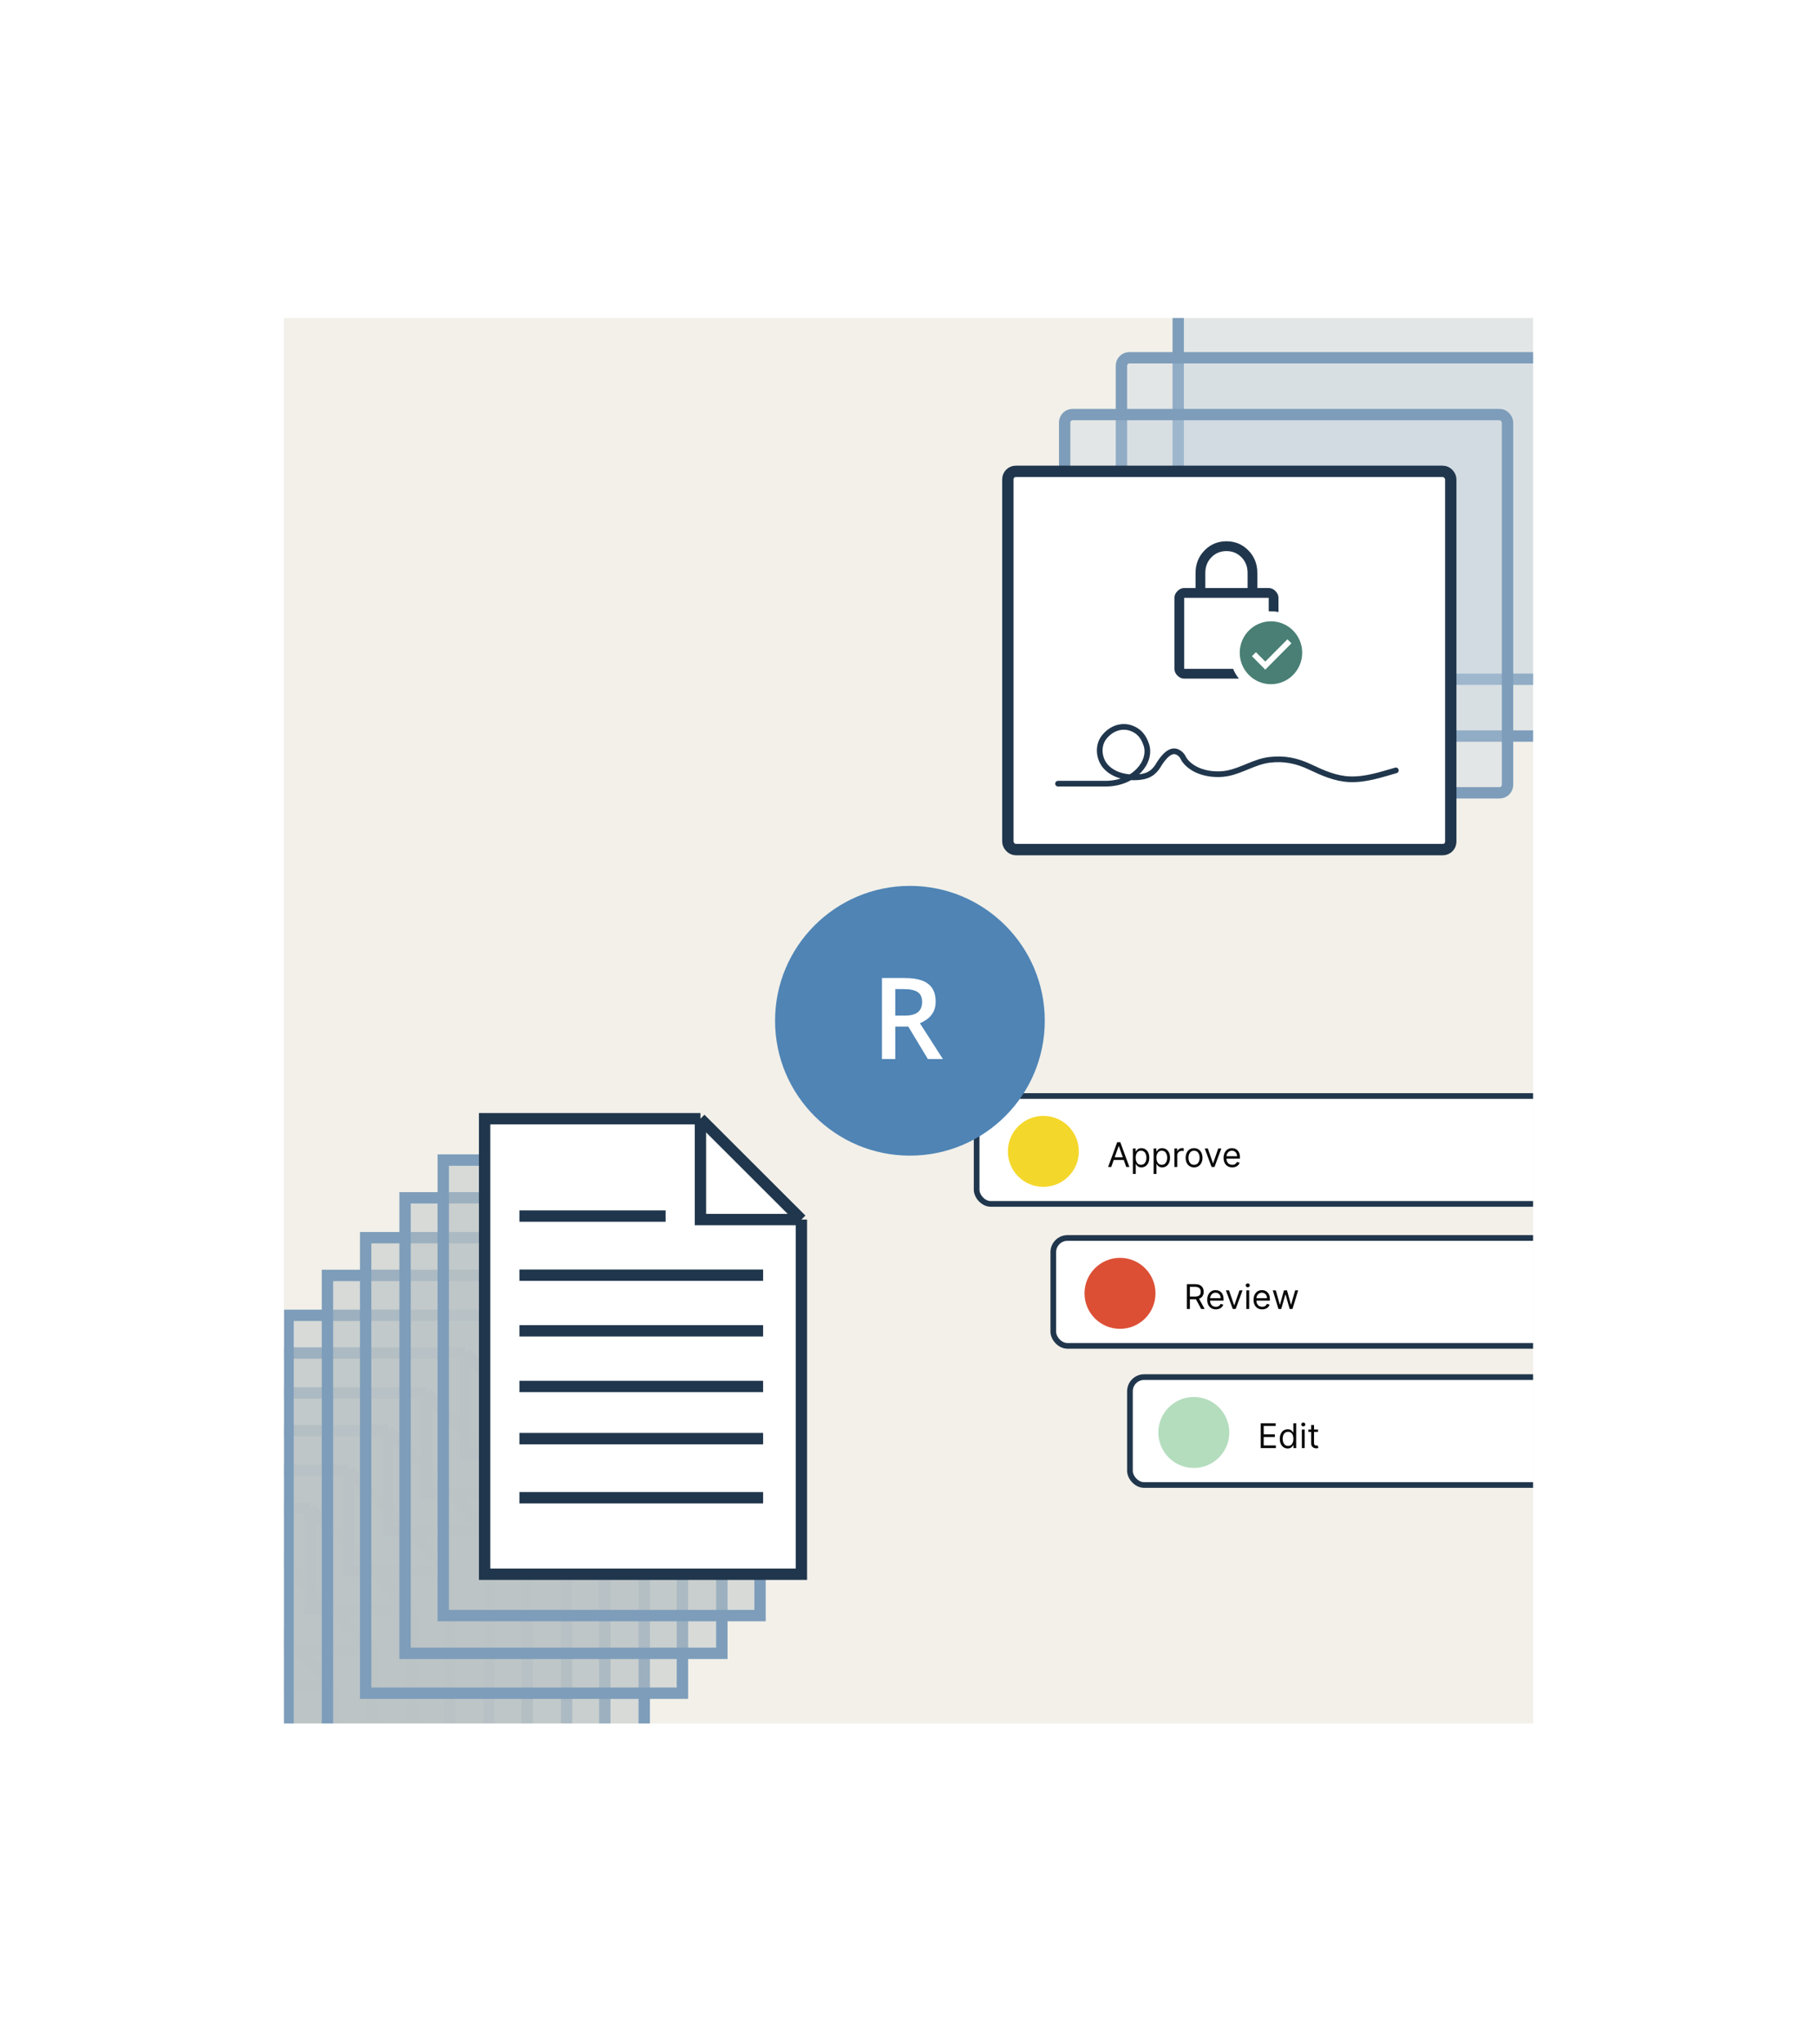 <?xml version="1.0" encoding="utf-8"?>
<svg xmlns="http://www.w3.org/2000/svg" width="640" height="720" viewBox="0 0 640 720" fill="none">
<g clip-path="url(#clip0_3300_95955)">
<rect width="440" height="495" transform="translate(100 112)" fill="#F2F0E9"/>
<g filter="url(#filter0_b_3300_95955)">
<path d="M6 718.956V558.528H82.02L117.578 594.043V718.956H6Z" fill="#BCC4C7" fill-opacity="0.5"/>
<path d="M117.578 594.043V718.956H6V558.528H82.02M117.578 594.043L82.02 558.528M117.578 594.043H82.02V558.528" stroke="#7D9DBA" stroke-width="4"/>
</g>
<g filter="url(#filter1_b_3300_95955)">
<path d="M19.451 705.672V545.244H95.471L131.029 580.759V705.672H19.451Z" fill="#BCC4C7" fill-opacity="0.5"/>
<path d="M131.029 580.759V705.672H19.451V545.244H95.471M131.029 580.759L95.471 545.244M131.029 580.759H95.471V545.244" stroke="#7D9DBA" stroke-width="4"/>
</g>
<g filter="url(#filter2_b_3300_95955)">
<path d="M33.335 691.62V531.192H109.355L144.913 566.707V691.62H33.335Z" fill="#BCC4C7" fill-opacity="0.5"/>
<path d="M144.913 566.707V691.62H33.335V531.192H109.355M144.913 566.707L109.355 531.192M144.913 566.707H109.355V531.192" stroke="#7D9DBA" stroke-width="4"/>
</g>
<g filter="url(#filter3_b_3300_95955)">
<path d="M46.787 678.337V517.909H122.807L158.365 553.424V678.337H46.787Z" fill="#BCC4C7" fill-opacity="0.5"/>
<path d="M158.365 553.424V678.337H46.787V517.909H122.807M158.365 553.424L122.807 517.909M158.365 553.424H122.807V517.909" stroke="#7D9DBA" stroke-width="4"/>
</g>
<g filter="url(#filter4_b_3300_95955)">
<path d="M60.671 664.285V503.857H136.691L172.249 539.372V664.285H60.671Z" fill="#BCC4C7" fill-opacity="0.5"/>
<path d="M172.249 539.372V664.285H60.671V503.857H136.691M172.249 539.372L136.691 503.857M172.249 539.372H136.691V503.857" stroke="#7D9DBA" stroke-width="4"/>
</g>
<g filter="url(#filter5_b_3300_95955)">
<path d="M74.122 651.001V490.573H150.142L185.7 526.088V651.001H74.122Z" fill="#BCC4C7" fill-opacity="0.5"/>
<path d="M185.7 526.088V651.001H74.122V490.573H150.142M185.7 526.088L150.142 490.573M185.7 526.088H150.142V490.573" stroke="#7D9DBA" stroke-width="4"/>
</g>
<g filter="url(#filter6_b_3300_95955)">
<path d="M88.006 636.95V476.522H164.026L199.584 512.037V636.95H88.006Z" fill="#BCC4C7" fill-opacity="0.5"/>
<path d="M199.584 512.037V636.95H88.006V476.522H164.026M199.584 512.037L164.026 476.522M199.584 512.037H164.026V476.522" stroke="#7D9DBA" stroke-width="4"/>
</g>
<g filter="url(#filter7_b_3300_95955)">
<path d="M101.457 623.666V463.238H177.477L213.035 498.753V623.666H101.457Z" fill="#BCC4C7" fill-opacity="0.5"/>
<path d="M213.035 498.753V623.666H101.457V463.238H177.477M213.035 498.753L177.477 463.238M213.035 498.753H177.477V463.238" stroke="#7D9DBA" stroke-width="4"/>
</g>
<g filter="url(#filter8_b_3300_95955)">
<path d="M115.341 609.614V449.187H191.361L226.919 484.701V609.614H115.341Z" fill="#BCC4C7" fill-opacity="0.5"/>
<path d="M226.919 484.701V609.614H115.341V449.187H191.361M226.919 484.701L191.361 449.187M226.919 484.701H191.361V449.187" stroke="#7D9DBA" stroke-width="4"/>
</g>
<g filter="url(#filter9_b_3300_95955)">
<path d="M128.793 596.331V435.903H204.813L240.371 471.418V596.331H128.793Z" fill="#BCC4C7" fill-opacity="0.5"/>
<path d="M240.371 471.418V596.331H128.793V435.903H204.813M240.371 471.418L204.813 435.903M240.371 471.418H204.813V435.903" stroke="#7D9DBA" stroke-width="4"/>
</g>
<g filter="url(#filter10_b_3300_95955)">
<path d="M142.677 582.279V421.852H218.697L254.255 457.366V582.279H142.677Z" fill="#BCC4C7" fill-opacity="0.5"/>
<path d="M254.255 457.366V582.279H142.677V421.852H218.697M254.255 457.366L218.697 421.852M254.255 457.366H218.697V421.852" stroke="#7D9DBA" stroke-width="4"/>
</g>
<g filter="url(#filter11_b_3300_95955)">
<path d="M156.128 568.995V408.567H232.148L267.706 444.082V568.995H156.128Z" fill="#BCC4C7" fill-opacity="0.5"/>
<path d="M267.706 444.082V568.995H156.128V408.567H232.148M267.706 444.082L232.148 408.567M267.706 444.082H232.148V408.567" stroke="#7D9DBA" stroke-width="4"/>
</g>
<path d="M170.695 554.428V394H246.715L282.273 429.515V554.428H170.695Z" fill="white"/>
<path d="M282.273 429.515V554.428H170.695V394H246.715M282.273 429.515L246.715 394M282.273 429.515H246.715V394M182.957 449.109H268.786M182.957 428.29H234.454M182.957 468.703H268.786M182.957 488.297H268.786M182.957 506.667H268.786M182.957 527.486H268.786" stroke="#20364C" stroke-width="4"/>
<rect x="415" y="106" width="156" height="133.221" rx="2.8" fill="#C0CFDE" fill-opacity="0.3" stroke="#7D9DBA" stroke-width="4"/>
<rect x="395" y="126" width="156" height="133.221" rx="2.8" fill="#C0CFDE" fill-opacity="0.3" stroke="#7D9DBA" stroke-width="4"/>
<rect x="375" y="146" width="156" height="133.221" rx="2.8" fill="#C0CFDE" fill-opacity="0.3" stroke="#7D9DBA" stroke-width="4"/>
<rect x="355" y="166" width="156" height="133.221" rx="2.8" fill="white" stroke="#20364C" stroke-width="4"/>
<path d="M424.549 207.102H439.434V201.746C439.434 199.558 438.719 197.734 437.287 196.275C435.856 194.816 434.091 194.086 431.992 194.086C429.892 194.086 428.127 194.816 426.696 196.275C425.264 197.734 424.549 199.558 424.549 201.746V207.102ZM436.4 239.008H417.106C416.228 239.008 415.436 238.653 414.73 237.943C414.024 237.233 413.671 236.436 413.671 235.553V210.558C413.671 209.675 414.024 208.878 414.73 208.168C415.436 207.457 416.228 207.102 417.106 207.102H421.114V201.746C421.114 198.636 422.163 196.006 424.263 193.856C426.362 191.706 428.938 190.631 431.992 190.631C435.045 190.631 437.621 191.706 439.721 193.856C441.82 196.006 442.869 198.636 442.869 201.746V207.102H446.877C447.755 207.102 448.547 207.457 449.253 208.168C449.959 208.878 450.312 209.675 450.312 210.558V215.568C449.816 215.453 449.301 215.376 448.766 215.338C448.232 215.3 447.602 215.28 446.877 215.28V210.558H417.106V235.553H434.339C434.606 236.205 434.892 236.791 435.198 237.309C435.503 237.828 435.904 238.394 436.4 239.008Z" fill="#20364C"/>
<ellipse cx="447.671" cy="229.892" rx="11" ry="11.074" fill="#497F74"/>
<path d="M441.671 230.396L445.671 234.423L454.171 225.866" stroke="white" stroke-width="2"/>
<path d="M372.664 276C379.884 276 382.239 276 389.37 276C399.74 276 405.701 268.155 403.772 262.331C402.801 259.398 401.209 257.421 398.396 256.436C394.893 255.209 391.141 256.651 388.786 259.792C386.508 262.831 387.043 267.515 389.728 270.251C392.53 273.107 396.877 274.022 400.72 273.737C403.857 273.505 405.922 272.628 407.683 270.037C411.453 263.663 413.831 264.218 415.294 265.184C416.446 265.945 416.892 267.155 416.942 267.239C417.561 268.261 418.349 269.048 419.304 269.777C422.833 272.47 428.22 273.173 432.473 272.33C437.518 271.331 441.957 268.252 447.078 267.621C452.295 266.978 456.722 267.883 461.467 270.129C465.856 272.206 470.372 274.239 475.33 274.44C480.982 274.67 486.31 272.856 491.664 271.321" stroke="#20364C" stroke-width="2" stroke-linecap="round"/>
<rect x="344" y="386" width="274" height="38" rx="5" fill="white" stroke="#20364C" stroke-width="2"/>
<circle cx="367.5" cy="405.5" r="12.5" fill="#F4D72B"/>
<path d="M391.415 411H390.307L393.511 402.273H394.602L397.807 411H396.699L394.091 403.653H394.023L391.415 411ZM391.824 407.591H396.29V408.528H391.824V407.591ZM399.03 413.455V404.455H400.001V405.494H400.121C400.195 405.381 400.297 405.236 400.428 405.06C400.561 404.881 400.751 404.722 400.999 404.582C401.249 404.44 401.587 404.369 402.013 404.369C402.564 404.369 403.05 404.507 403.47 404.783C403.891 405.058 404.219 405.449 404.455 405.955C404.69 406.46 404.808 407.057 404.808 407.744C404.808 408.438 404.69 409.038 404.455 409.547C404.219 410.053 403.892 410.445 403.474 410.723C403.057 410.999 402.575 411.136 402.03 411.136C401.609 411.136 401.273 411.067 401.02 410.928C400.767 410.786 400.572 410.625 400.436 410.446C400.3 410.264 400.195 410.114 400.121 409.994H400.036V413.455H399.03ZM400.018 407.727C400.018 408.222 400.091 408.658 400.236 409.036C400.381 409.411 400.592 409.705 400.871 409.918C401.149 410.128 401.49 410.233 401.893 410.233C402.314 410.233 402.665 410.122 402.946 409.901C403.23 409.676 403.443 409.375 403.585 408.997C403.73 408.616 403.803 408.193 403.803 407.727C403.803 407.267 403.732 406.852 403.589 406.483C403.45 406.111 403.239 405.817 402.955 405.601C402.673 405.382 402.32 405.273 401.893 405.273C401.484 405.273 401.141 405.376 400.862 405.584C400.584 405.788 400.374 406.075 400.232 406.445C400.089 406.811 400.018 407.239 400.018 407.727ZM406.342 413.455V404.455H407.314V405.494H407.433C407.507 405.381 407.609 405.236 407.74 405.06C407.874 404.881 408.064 404.722 408.311 404.582C408.561 404.44 408.899 404.369 409.325 404.369C409.876 404.369 410.362 404.507 410.783 404.783C411.203 405.058 411.531 405.449 411.767 405.955C412.003 406.46 412.121 407.057 412.121 407.744C412.121 408.438 412.003 409.038 411.767 409.547C411.531 410.053 411.205 410.445 410.787 410.723C410.369 410.999 409.888 411.136 409.342 411.136C408.922 411.136 408.585 411.067 408.332 410.928C408.08 410.786 407.885 410.625 407.749 410.446C407.612 410.264 407.507 410.114 407.433 409.994H407.348V413.455H406.342ZM407.331 407.727C407.331 408.222 407.403 408.658 407.548 409.036C407.693 409.411 407.905 409.705 408.183 409.918C408.462 410.128 408.803 410.233 409.206 410.233C409.626 410.233 409.977 410.122 410.259 409.901C410.543 409.676 410.756 409.375 410.898 408.997C411.043 408.616 411.115 408.193 411.115 407.727C411.115 407.267 411.044 406.852 410.902 406.483C410.763 406.111 410.551 405.817 410.267 405.601C409.986 405.382 409.632 405.273 409.206 405.273C408.797 405.273 408.453 405.376 408.175 405.584C407.896 405.788 407.686 406.075 407.544 406.445C407.402 406.811 407.331 407.239 407.331 407.727ZM413.655 411V404.455H414.626V405.443H414.695C414.814 405.119 415.03 404.857 415.342 404.655C415.655 404.453 416.007 404.352 416.399 404.352C416.473 404.352 416.565 404.354 416.676 404.357C416.787 404.359 416.871 404.364 416.928 404.369V405.392C416.893 405.384 416.815 405.371 416.693 405.354C416.574 405.334 416.447 405.324 416.314 405.324C415.996 405.324 415.712 405.391 415.462 405.524C415.214 405.655 415.018 405.837 414.874 406.07C414.732 406.3 414.661 406.562 414.661 406.858V411H413.655ZM420.58 411.136C419.989 411.136 419.47 410.996 419.024 410.714C418.581 410.433 418.234 410.04 417.984 409.534C417.737 409.028 417.614 408.437 417.614 407.761C417.614 407.08 417.737 406.484 417.984 405.976C418.234 405.467 418.581 405.072 419.024 404.791C419.47 404.51 419.989 404.369 420.58 404.369C421.17 404.369 421.688 404.51 422.131 404.791C422.577 405.072 422.923 405.467 423.17 405.976C423.42 406.484 423.545 407.08 423.545 407.761C423.545 408.437 423.42 409.028 423.17 409.534C422.923 410.04 422.577 410.433 422.131 410.714C421.688 410.996 421.17 411.136 420.58 411.136ZM420.58 410.233C421.028 410.233 421.398 410.118 421.688 409.888C421.977 409.658 422.192 409.355 422.331 408.98C422.47 408.605 422.54 408.199 422.54 407.761C422.54 407.324 422.47 406.916 422.331 406.538C422.192 406.161 421.977 405.855 421.688 405.622C421.398 405.389 421.028 405.273 420.58 405.273C420.131 405.273 419.761 405.389 419.472 405.622C419.182 405.855 418.967 406.161 418.828 406.538C418.689 406.916 418.619 407.324 418.619 407.761C418.619 408.199 418.689 408.605 418.828 408.98C418.967 409.355 419.182 409.658 419.472 409.888C419.761 410.118 420.131 410.233 420.58 410.233ZM430.199 404.455L427.778 411H426.755L424.335 404.455H425.426L427.233 409.67H427.301L429.108 404.455H430.199ZM434.036 411.136C433.405 411.136 432.861 410.997 432.404 410.719C431.949 410.438 431.598 410.045 431.351 409.543C431.107 409.037 430.985 408.449 430.985 407.778C430.985 407.108 431.107 406.517 431.351 406.006C431.598 405.491 431.942 405.091 432.382 404.804C432.826 404.514 433.343 404.369 433.934 404.369C434.275 404.369 434.611 404.426 434.944 404.54C435.276 404.653 435.578 404.838 435.851 405.094C436.124 405.347 436.341 405.682 436.503 406.099C436.665 406.517 436.746 407.031 436.746 407.642V408.068H431.701V407.199H435.723C435.723 406.83 435.65 406.5 435.502 406.21C435.357 405.92 435.15 405.692 434.88 405.524C434.613 405.357 434.297 405.273 433.934 405.273C433.533 405.273 433.186 405.372 432.894 405.571C432.604 405.767 432.381 406.023 432.225 406.338C432.069 406.653 431.99 406.991 431.99 407.352V407.932C431.99 408.426 432.076 408.845 432.246 409.189C432.419 409.53 432.659 409.79 432.966 409.969C433.273 410.145 433.63 410.233 434.036 410.233C434.3 410.233 434.539 410.196 434.752 410.122C434.968 410.045 435.154 409.932 435.31 409.781C435.466 409.628 435.587 409.437 435.672 409.21L436.644 409.483C436.542 409.812 436.37 410.102 436.128 410.352C435.887 410.599 435.588 410.793 435.233 410.932C434.878 411.068 434.479 411.136 434.036 411.136Z" fill="#080808"/>
<circle cx="320.5" cy="359.5" r="47.5" fill="#4F84B5"/>
<path d="M318.683 344.445C321.144 344.445 323.175 344.745 324.777 345.344C326.391 345.943 327.589 346.854 328.371 348.078C329.165 349.302 329.562 350.858 329.562 352.746C329.562 354.152 329.302 355.35 328.781 356.34C328.26 357.329 327.576 358.15 326.73 358.801C325.884 359.452 324.979 359.973 324.015 360.363L332.121 373H326.828L319.933 361.555H315.343V373H310.656V344.445H318.683ZM318.371 348.352H315.343V357.688H318.585C320.76 357.688 322.335 357.284 323.312 356.477C324.302 355.669 324.796 354.478 324.796 352.902C324.796 351.249 324.269 350.077 323.214 349.387C322.173 348.697 320.558 348.352 318.371 348.352Z" fill="white"/>
<rect x="371" y="436" width="274" height="38" rx="5" fill="white" stroke="#20364C" stroke-width="2"/>
<circle cx="394.5" cy="455.5" r="12.5" fill="#DC4F35"/>
<path d="M418.057 461V452.273H421.006C421.688 452.273 422.247 452.389 422.685 452.622C423.122 452.852 423.446 453.169 423.656 453.572C423.866 453.976 423.972 454.435 423.972 454.949C423.972 455.463 423.866 455.919 423.656 456.317C423.446 456.714 423.124 457.027 422.689 457.254C422.254 457.479 421.699 457.591 421.023 457.591H418.636V456.636H420.989C421.455 456.636 421.83 456.568 422.114 456.432C422.401 456.295 422.608 456.102 422.736 455.852C422.866 455.599 422.932 455.298 422.932 454.949C422.932 454.599 422.866 454.294 422.736 454.033C422.605 453.771 422.396 453.57 422.109 453.428C421.822 453.283 421.443 453.21 420.972 453.21H419.114V461H418.057ZM422.165 457.08L424.312 461H423.085L420.972 457.08H422.165ZM428.27 461.136C427.64 461.136 427.096 460.997 426.638 460.719C426.184 460.438 425.833 460.045 425.586 459.543C425.341 459.037 425.219 458.449 425.219 457.778C425.219 457.108 425.341 456.517 425.586 456.006C425.833 455.491 426.176 455.091 426.617 454.804C427.06 454.514 427.577 454.369 428.168 454.369C428.509 454.369 428.846 454.426 429.178 454.54C429.51 454.653 429.813 454.838 430.086 455.094C430.358 455.347 430.576 455.682 430.738 456.099C430.9 456.517 430.98 457.031 430.98 457.642V458.068H425.935V457.199H429.958C429.958 456.83 429.884 456.5 429.736 456.21C429.591 455.92 429.384 455.692 429.114 455.524C428.847 455.357 428.532 455.273 428.168 455.273C427.767 455.273 427.421 455.372 427.128 455.571C426.838 455.767 426.615 456.023 426.459 456.338C426.303 456.653 426.225 456.991 426.225 457.352V457.932C426.225 458.426 426.31 458.845 426.48 459.189C426.654 459.53 426.894 459.79 427.201 459.969C427.507 460.145 427.864 460.233 428.27 460.233C428.534 460.233 428.773 460.196 428.986 460.122C429.202 460.045 429.388 459.932 429.544 459.781C429.701 459.628 429.821 459.437 429.907 459.21L430.878 459.483C430.776 459.812 430.604 460.102 430.363 460.352C430.121 460.599 429.823 460.793 429.468 460.932C429.113 461.068 428.713 461.136 428.27 461.136ZM437.663 454.455L435.243 461H434.22L431.8 454.455H432.891L434.697 459.67H434.766L436.572 454.455H437.663ZM438.991 461V454.455H439.996V461H438.991ZM439.502 453.364C439.306 453.364 439.137 453.297 438.995 453.163C438.856 453.03 438.786 452.869 438.786 452.682C438.786 452.494 438.856 452.334 438.995 452.2C439.137 452.067 439.306 452 439.502 452C439.698 452 439.866 452.067 440.005 452.2C440.147 452.334 440.218 452.494 440.218 452.682C440.218 452.869 440.147 453.03 440.005 453.163C439.866 453.297 439.698 453.364 439.502 453.364ZM444.583 461.136C443.952 461.136 443.408 460.997 442.951 460.719C442.496 460.438 442.145 460.045 441.898 459.543C441.654 459.037 441.532 458.449 441.532 457.778C441.532 457.108 441.654 456.517 441.898 456.006C442.145 455.491 442.489 455.091 442.929 454.804C443.373 454.514 443.89 454.369 444.48 454.369C444.821 454.369 445.158 454.426 445.49 454.54C445.823 454.653 446.125 454.838 446.398 455.094C446.671 455.347 446.888 455.682 447.05 456.099C447.212 456.517 447.293 457.031 447.293 457.642V458.068H442.248V457.199H446.27C446.27 456.83 446.196 456.5 446.049 456.21C445.904 455.92 445.696 455.692 445.426 455.524C445.159 455.357 444.844 455.273 444.48 455.273C444.08 455.273 443.733 455.372 443.441 455.571C443.151 455.767 442.928 456.023 442.772 456.338C442.615 456.653 442.537 456.991 442.537 457.352V457.932C442.537 458.426 442.623 458.845 442.793 459.189C442.966 459.53 443.206 459.79 443.513 459.969C443.82 460.145 444.176 460.233 444.583 460.233C444.847 460.233 445.086 460.196 445.299 460.122C445.515 460.045 445.701 459.932 445.857 459.781C446.013 459.628 446.134 459.437 446.219 459.21L447.191 459.483C447.088 459.812 446.917 460.102 446.675 460.352C446.434 460.599 446.135 460.793 445.78 460.932C445.425 461.068 445.026 461.136 444.583 461.136ZM450.306 461L448.311 454.455H449.368L450.783 459.466H450.851L452.249 454.455H453.323L454.703 459.449H454.772L456.186 454.455H457.243L455.249 461H454.26L452.828 455.972H452.726L451.294 461H450.306Z" fill="#080808"/>
<rect x="398" y="485" width="274" height="38" rx="5" fill="white" stroke="#20364C" stroke-width="2"/>
<circle cx="420.5" cy="504.5" r="12.5" fill="#B4DDBE"/>
<path d="M444.057 510V501.273H449.324V502.21H445.114V505.159H449.051V506.097H445.114V509.062H449.392V510H444.057ZM453.564 510.136C453.018 510.136 452.537 509.999 452.119 509.723C451.702 509.445 451.375 509.053 451.139 508.547C450.903 508.038 450.786 507.438 450.786 506.744C450.786 506.057 450.903 505.46 451.139 504.955C451.375 504.449 451.703 504.058 452.124 503.783C452.544 503.507 453.03 503.369 453.581 503.369C454.007 503.369 454.344 503.44 454.591 503.582C454.841 503.722 455.031 503.881 455.162 504.06C455.295 504.236 455.399 504.381 455.473 504.494H455.558V501.273H456.564V510H455.592V508.994H455.473C455.399 509.114 455.294 509.264 455.158 509.446C455.021 509.625 454.827 509.786 454.574 509.928C454.321 510.067 453.984 510.136 453.564 510.136ZM453.7 509.233C454.104 509.233 454.445 509.128 454.723 508.918C455.001 508.705 455.213 508.411 455.358 508.036C455.503 507.658 455.575 507.222 455.575 506.727C455.575 506.239 455.504 505.811 455.362 505.445C455.22 505.075 455.01 504.788 454.732 504.584C454.453 504.376 454.109 504.273 453.7 504.273C453.274 504.273 452.919 504.382 452.635 504.601C452.354 504.817 452.142 505.111 452 505.483C451.861 505.852 451.791 506.267 451.791 506.727C451.791 507.193 451.862 507.616 452.004 507.997C452.149 508.375 452.362 508.676 452.643 508.901C452.928 509.122 453.28 509.233 453.7 509.233ZM458.545 510V503.455H459.551V510H458.545ZM459.057 502.364C458.861 502.364 458.692 502.297 458.55 502.163C458.411 502.03 458.341 501.869 458.341 501.682C458.341 501.494 458.411 501.334 458.55 501.2C458.692 501.067 458.861 501 459.057 501C459.253 501 459.42 501.067 459.56 501.2C459.702 501.334 459.773 501.494 459.773 501.682C459.773 501.869 459.702 502.03 459.56 502.163C459.42 502.297 459.253 502.364 459.057 502.364ZM464.24 503.455V504.307H460.848V503.455H464.24ZM461.836 501.886H462.842V508.125C462.842 508.409 462.883 508.622 462.966 508.764C463.051 508.903 463.159 508.997 463.289 509.045C463.423 509.091 463.564 509.114 463.711 509.114C463.822 509.114 463.913 509.108 463.984 509.097C464.055 509.082 464.112 509.071 464.154 509.062L464.359 509.966C464.291 509.991 464.196 510.017 464.074 510.043C463.951 510.071 463.797 510.085 463.609 510.085C463.325 510.085 463.047 510.024 462.774 509.902C462.504 509.78 462.279 509.594 462.1 509.344C461.924 509.094 461.836 508.778 461.836 508.398V501.886Z" fill="#080808"/>
</g>
<defs>
<filter id="filter0_b_3300_95955" x="0" y="552.528" width="123.578" height="172.428" filterUnits="userSpaceOnUse" color-interpolation-filters="sRGB">
<feFlood flood-opacity="0" result="BackgroundImageFix"/>
<feGaussianBlur in="BackgroundImageFix" stdDeviation="2"/>
<feComposite in2="SourceAlpha" operator="in" result="effect1_backgroundBlur_3300_95955"/>
<feBlend mode="normal" in="SourceGraphic" in2="effect1_backgroundBlur_3300_95955" result="shape"/>
</filter>
<filter id="filter1_b_3300_95955" x="13.451" y="539.244" width="123.578" height="172.428" filterUnits="userSpaceOnUse" color-interpolation-filters="sRGB">
<feFlood flood-opacity="0" result="BackgroundImageFix"/>
<feGaussianBlur in="BackgroundImageFix" stdDeviation="2"/>
<feComposite in2="SourceAlpha" operator="in" result="effect1_backgroundBlur_3300_95955"/>
<feBlend mode="normal" in="SourceGraphic" in2="effect1_backgroundBlur_3300_95955" result="shape"/>
</filter>
<filter id="filter2_b_3300_95955" x="27.335" y="525.192" width="123.578" height="172.428" filterUnits="userSpaceOnUse" color-interpolation-filters="sRGB">
<feFlood flood-opacity="0" result="BackgroundImageFix"/>
<feGaussianBlur in="BackgroundImageFix" stdDeviation="2"/>
<feComposite in2="SourceAlpha" operator="in" result="effect1_backgroundBlur_3300_95955"/>
<feBlend mode="normal" in="SourceGraphic" in2="effect1_backgroundBlur_3300_95955" result="shape"/>
</filter>
<filter id="filter3_b_3300_95955" x="40.787" y="511.909" width="123.578" height="172.428" filterUnits="userSpaceOnUse" color-interpolation-filters="sRGB">
<feFlood flood-opacity="0" result="BackgroundImageFix"/>
<feGaussianBlur in="BackgroundImageFix" stdDeviation="2"/>
<feComposite in2="SourceAlpha" operator="in" result="effect1_backgroundBlur_3300_95955"/>
<feBlend mode="normal" in="SourceGraphic" in2="effect1_backgroundBlur_3300_95955" result="shape"/>
</filter>
<filter id="filter4_b_3300_95955" x="54.671" y="497.857" width="123.578" height="172.428" filterUnits="userSpaceOnUse" color-interpolation-filters="sRGB">
<feFlood flood-opacity="0" result="BackgroundImageFix"/>
<feGaussianBlur in="BackgroundImageFix" stdDeviation="2"/>
<feComposite in2="SourceAlpha" operator="in" result="effect1_backgroundBlur_3300_95955"/>
<feBlend mode="normal" in="SourceGraphic" in2="effect1_backgroundBlur_3300_95955" result="shape"/>
</filter>
<filter id="filter5_b_3300_95955" x="68.122" y="484.573" width="123.578" height="172.428" filterUnits="userSpaceOnUse" color-interpolation-filters="sRGB">
<feFlood flood-opacity="0" result="BackgroundImageFix"/>
<feGaussianBlur in="BackgroundImageFix" stdDeviation="2"/>
<feComposite in2="SourceAlpha" operator="in" result="effect1_backgroundBlur_3300_95955"/>
<feBlend mode="normal" in="SourceGraphic" in2="effect1_backgroundBlur_3300_95955" result="shape"/>
</filter>
<filter id="filter6_b_3300_95955" x="82.006" y="470.522" width="123.578" height="172.428" filterUnits="userSpaceOnUse" color-interpolation-filters="sRGB">
<feFlood flood-opacity="0" result="BackgroundImageFix"/>
<feGaussianBlur in="BackgroundImageFix" stdDeviation="2"/>
<feComposite in2="SourceAlpha" operator="in" result="effect1_backgroundBlur_3300_95955"/>
<feBlend mode="normal" in="SourceGraphic" in2="effect1_backgroundBlur_3300_95955" result="shape"/>
</filter>
<filter id="filter7_b_3300_95955" x="95.457" y="457.238" width="123.578" height="172.428" filterUnits="userSpaceOnUse" color-interpolation-filters="sRGB">
<feFlood flood-opacity="0" result="BackgroundImageFix"/>
<feGaussianBlur in="BackgroundImageFix" stdDeviation="2"/>
<feComposite in2="SourceAlpha" operator="in" result="effect1_backgroundBlur_3300_95955"/>
<feBlend mode="normal" in="SourceGraphic" in2="effect1_backgroundBlur_3300_95955" result="shape"/>
</filter>
<filter id="filter8_b_3300_95955" x="109.341" y="443.187" width="123.578" height="172.428" filterUnits="userSpaceOnUse" color-interpolation-filters="sRGB">
<feFlood flood-opacity="0" result="BackgroundImageFix"/>
<feGaussianBlur in="BackgroundImageFix" stdDeviation="2"/>
<feComposite in2="SourceAlpha" operator="in" result="effect1_backgroundBlur_3300_95955"/>
<feBlend mode="normal" in="SourceGraphic" in2="effect1_backgroundBlur_3300_95955" result="shape"/>
</filter>
<filter id="filter9_b_3300_95955" x="122.793" y="429.903" width="123.578" height="172.428" filterUnits="userSpaceOnUse" color-interpolation-filters="sRGB">
<feFlood flood-opacity="0" result="BackgroundImageFix"/>
<feGaussianBlur in="BackgroundImageFix" stdDeviation="2"/>
<feComposite in2="SourceAlpha" operator="in" result="effect1_backgroundBlur_3300_95955"/>
<feBlend mode="normal" in="SourceGraphic" in2="effect1_backgroundBlur_3300_95955" result="shape"/>
</filter>
<filter id="filter10_b_3300_95955" x="136.677" y="415.852" width="123.578" height="172.428" filterUnits="userSpaceOnUse" color-interpolation-filters="sRGB">
<feFlood flood-opacity="0" result="BackgroundImageFix"/>
<feGaussianBlur in="BackgroundImageFix" stdDeviation="2"/>
<feComposite in2="SourceAlpha" operator="in" result="effect1_backgroundBlur_3300_95955"/>
<feBlend mode="normal" in="SourceGraphic" in2="effect1_backgroundBlur_3300_95955" result="shape"/>
</filter>
<filter id="filter11_b_3300_95955" x="150.128" y="402.567" width="123.578" height="172.428" filterUnits="userSpaceOnUse" color-interpolation-filters="sRGB">
<feFlood flood-opacity="0" result="BackgroundImageFix"/>
<feGaussianBlur in="BackgroundImageFix" stdDeviation="2"/>
<feComposite in2="SourceAlpha" operator="in" result="effect1_backgroundBlur_3300_95955"/>
<feBlend mode="normal" in="SourceGraphic" in2="effect1_backgroundBlur_3300_95955" result="shape"/>
</filter>
<clipPath id="clip0_3300_95955">
<rect width="440" height="495" fill="white" transform="translate(100 112)"/>
</clipPath>
</defs>
</svg>